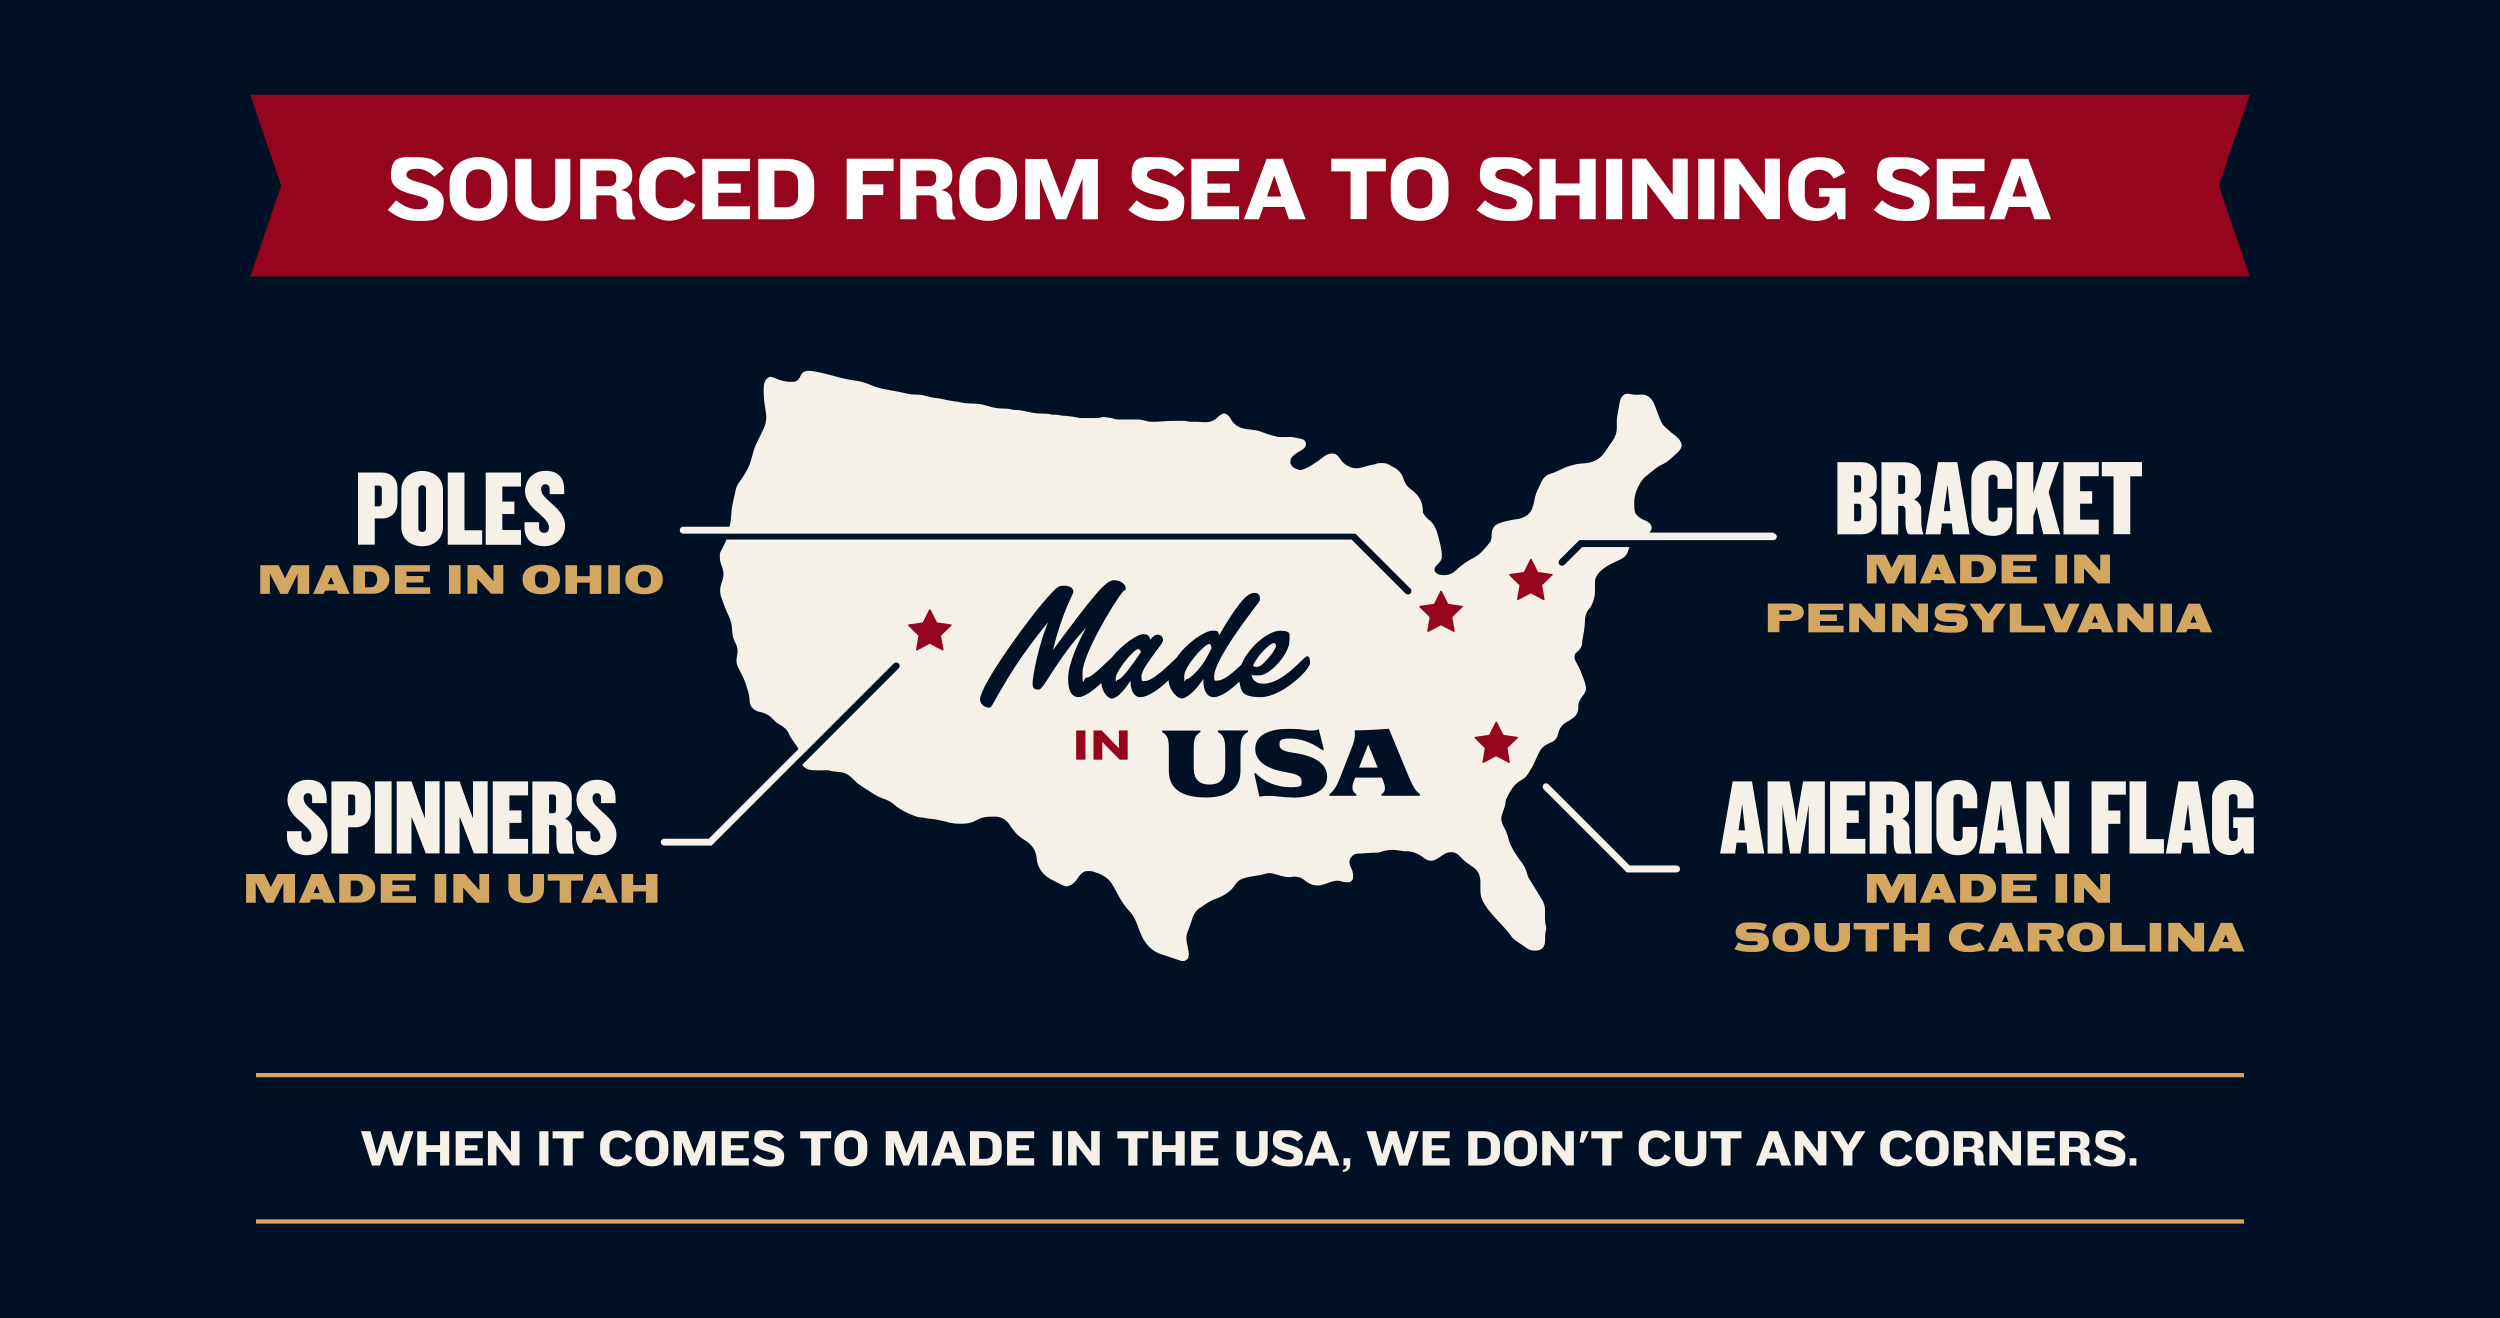 <svg viewBox="0 0 2048 1080" version="1.1" xmlns="http://www.w3.org/2000/svg" data-name="Layer 2" id="Layer_2">
  <defs>
    <style>
      .cls-1 {
        fill: #001025;
      }

      .cls-1, .cls-2, .cls-3, .cls-4, .cls-5 {
        stroke-width: 0px;
      }

      .cls-2 {
        fill: #d3a762;
      }

      .cls-3 {
        fill: #95051e;
      }

      .cls-4 {
        fill: #fff;
      }

      .cls-5 {
        fill: #f5f0e8;
      }
    </style>
  </defs>
  <rect height="1080" width="2048" class="cls-1"></rect>
  <g>
    <polygon points="1843 77.6 1201.2 77.6 846.8 77.6 205 77.6 230.3 152.1 205 226.5 846.8 226.5 1201.2 226.5 1843 226.5 1817.7 152.1 1843 77.6" class="cls-3"></polygon>
    <g>
      <path d="M329.6,954.8h-7l-5.5-17.7-5.7,17.7h-6.7l-9-28.1h7.8l5.2,18.8,5.6-18.8h6.4l5.6,18.9,5.4-18.9h7l-9.1,28.1Z" class="cls-5"></path>
      <path d="M360.5,954.8v-11.1h-11.2v11.1h-7.5v-28.1h7.5v11.4h11.2v-11.4h7.5v28.1h-7.5Z" class="cls-5"></path>
      <path d="M373.3,954.8v-28.1h22.2v5.7h-14.7v5.8h10.4v4.3h-10.4v6.3h14.7v6h-22.2Z" class="cls-5"></path>
      <path d="M419.5,954.8l-10.6-13.9-2.2-2.9v16.7h-7v-28.1h6.5l10.3,14,2.1,2.8v-16.8h7v28.1h-6.2Z" class="cls-5"></path>
      <path d="M441.8,954.8v-28.1h7.5v28.1h-7.5Z" class="cls-5"></path>
      <path d="M469.2,932.6v22.2h-7.5v-22.2h-9v-5.9h25.4v5.9h-9Z" class="cls-5"></path>
      <path d="M512.8,935.9c-1.2-2.2-3.6-4.1-6.9-4.1s-6.6,2.5-6.6,6.1v5.9c0,3.5,2.4,6,6.7,6s5.7-1.9,6.8-4.2l5.1,2.6c-1.6,3.9-6.1,7.4-12.4,7.4s-13.9-5.3-13.9-12v-5.5c0-6.8,5.4-12.1,13.9-12.1s10.9,3.5,12.4,7.4l-5.2,2.6Z" class="cls-5"></path>
      <path d="M534.1,955.5c-8.2,0-13.5-5.1-13.5-12.1v-5.4c0-7,5.2-12.1,13.5-12.1s13.4,5.1,13.4,12.1v5.4c0,7-5.2,12.1-13.4,12.1ZM540,937.4c0-3.4-2.1-5.8-5.8-5.8s-5.8,2.4-5.8,5.8v6.6c0,3.4,2.1,5.8,5.8,5.8s5.8-2.4,5.8-5.8v-6.6Z" class="cls-5"></path>
      <path d="M578.5,954.8v-19.1l-1.5,4.1-6,15h-4.8l-6-15.1-1.5-4.1v19.1h-6.8v-28.1h10.1l5.8,15.2,1.1,3,1.1-3,5.7-15.2h10.1v28.1h-7.3Z" class="cls-5"></path>
      <path d="M591.2,954.8v-28.1h22.2v5.7h-14.7v5.8h10.4v4.3h-10.4v6.3h14.7v6h-22.2Z" class="cls-5"></path>
      <path d="M629.9,955.5c-5.5,0-9.8-2-13.6-5.1l3.9-4.5c3.4,2.8,6.8,4.2,10.3,4.2s4.5-1.4,4.5-3.1c0-4.8-17.2-2.4-17.2-12.3s4.7-8.8,12.2-8.8,9.8,2.2,12.5,5.4l-4.4,3.7c-2.3-2.2-5.2-3.7-8.2-3.7s-4.9,1.1-4.9,2.9c0,4.4,17.4,3,17.4,12.3s-5.2,9.1-12.4,9.1Z" class="cls-5"></path>
      <path d="M672,932.6v22.2h-7.5v-22.2h-9v-5.9h25.4v5.9h-9Z" class="cls-5"></path>
      <path d="M697.1,955.5c-8.2,0-13.5-5.1-13.5-12.1v-5.4c0-7,5.2-12.1,13.5-12.1s13.4,5.1,13.4,12.1v5.4c0,7-5.2,12.1-13.4,12.1ZM702.9,937.4c0-3.4-2.1-5.8-5.8-5.8s-5.8,2.4-5.8,5.8v6.6c0,3.4,2.1,5.8,5.8,5.8s5.8-2.4,5.8-5.8v-6.6Z" class="cls-5"></path>
      <path d="M752.2,954.8v-19.1l-1.5,4.1-6,15h-4.8l-6-15.1-1.5-4.1v19.1h-6.8v-28.1h10.1l5.8,15.2,1.1,3,1.1-3,5.7-15.2h10.1v28.1h-7.3Z" class="cls-5"></path>
      <path d="M783.6,954.8l-2-5.7h-9.9l-2,5.7h-7l10.6-28.1h7.5l10.7,28.1h-7.9ZM776.8,934.4l-3.4,9.8h6.7l-3.3-9.8Z" class="cls-5"></path>
      <path d="M807.5,954.8h-12.9v-28.1h12.9c8.8,0,13.1,4.9,13.1,11.1v6.1c0,6.1-4.3,10.9-13.1,10.9ZM813.1,937.6c0-3.4-2.2-5.4-6-5.4h-5v17.1h5c3.8,0,6-2,6-5.4v-6.3Z" class="cls-5"></path>
      <path d="M825,954.8v-28.1h22.2v5.7h-14.7v5.8h10.4v4.3h-10.4v6.3h14.7v6h-22.2Z" class="cls-5"></path>
      <path d="M862.4,954.8v-28.1h7.5v28.1h-7.5Z" class="cls-5"></path>
      <path d="M894.8,954.8l-10.6-13.9-2.2-2.9v16.7h-7v-28.1h6.5l10.3,14,2.1,2.8v-16.8h7v28.1h-6.2Z" class="cls-5"></path>
      <path d="M931.8,932.6v22.2h-7.5v-22.2h-9v-5.9h25.4v5.9h-9Z" class="cls-5"></path>
      <path d="M963,954.8v-11.1h-11.2v11.1h-7.5v-28.1h7.5v11.4h11.2v-11.4h7.5v28.1h-7.5Z" class="cls-5"></path>
      <path d="M975.8,954.8v-28.1h22.2v5.7h-14.7v5.8h10.4v4.3h-10.4v6.3h14.7v6h-22.2Z" class="cls-5"></path>
      <path d="M1025.8,955.5c-8.5,0-12.9-4.5-12.9-10.5v-18.4h7.5v18.1c0,3.1,1.9,4.9,5.6,4.9s5.5-1.8,5.5-4.9v-18.1h7v18.4c0,5.9-4.2,10.5-12.8,10.5Z" class="cls-5"></path>
      <path d="M1054.8,955.5c-5.5,0-9.8-2-13.6-5.1l3.9-4.5c3.4,2.8,6.8,4.2,10.3,4.2s4.5-1.4,4.5-3.1c0-4.8-17.2-2.4-17.2-12.3s4.7-8.8,12.2-8.8,9.8,2.2,12.5,5.4l-4.4,3.7c-2.3-2.2-5.2-3.7-8.2-3.7s-4.9,1.1-4.9,2.9c0,4.4,17.4,3,17.4,12.3s-5.2,9.1-12.4,9.1Z" class="cls-5"></path>
      <path d="M1089.4,954.8l-2-5.7h-9.9l-2,5.7h-7l10.6-28.1h7.5l10.7,28.1h-7.9ZM1082.6,934.4l-3.4,9.8h6.7l-3.3-9.8Z" class="cls-5"></path>
      <path d="M1100,960v-1.6c1.9,0,3.1-1.4,3.1-3.6h-2.5v-6h5.5v5.4c0,3.2-2.1,5.8-6.2,5.8Z" class="cls-5"></path>
      <path d="M1153.2,954.8h-7l-5.5-17.7-5.7,17.7h-6.7l-9-28.1h7.8l5.2,18.8,5.6-18.8h6.4l5.6,18.9,5.4-18.9h7l-9.1,28.1Z" class="cls-5"></path>
      <path d="M1165.4,954.8v-28.1h22.2v5.7h-14.7v5.8h10.4v4.3h-10.4v6.3h14.7v6h-22.2Z" class="cls-5"></path>
      <path d="M1215.7,954.8h-12.9v-28.1h12.9c8.8,0,13.1,4.9,13.1,11.1v6.1c0,6.1-4.3,10.9-13.1,10.9ZM1221.3,937.6c0-3.4-2.2-5.4-6-5.4h-5v17.1h5c3.8,0,6-2,6-5.4v-6.3Z" class="cls-5"></path>
      <path d="M1245.7,955.5c-8.2,0-13.5-5.1-13.5-12.1v-5.4c0-7,5.2-12.1,13.5-12.1s13.4,5.1,13.4,12.1v5.4c0,7-5.2,12.1-13.4,12.1ZM1251.6,937.4c0-3.4-2.1-5.8-5.8-5.8s-5.8,2.4-5.8,5.8v6.6c0,3.4,2.1,5.8,5.8,5.8s5.8-2.4,5.8-5.8v-6.6Z" class="cls-5"></path>
      <path d="M1283.2,954.8l-10.6-13.9-2.2-2.9v16.7h-7v-28.1h6.5l10.3,14,2.1,2.8v-16.8h7v28.1h-6.2Z" class="cls-5"></path>
      <path d="M1297.2,936h-3.3l1.9-9.4h5.8l-4.4,9.4Z" class="cls-5"></path>
      <path d="M1320.1,932.6v22.2h-7.5v-22.2h-9v-5.9h25.4v5.9h-9Z" class="cls-5"></path>
      <path d="M1363.6,935.9c-1.2-2.2-3.6-4.1-6.9-4.1s-6.6,2.5-6.6,6.1v5.9c0,3.5,2.4,6,6.7,6s5.7-1.9,6.8-4.2l5.1,2.6c-1.6,3.9-6.1,7.4-12.4,7.4s-13.9-5.3-13.9-12v-5.5c0-6.8,5.4-12.1,13.9-12.1s10.9,3.5,12.4,7.4l-5.2,2.6Z" class="cls-5"></path>
      <path d="M1385.1,955.5c-8.5,0-12.9-4.5-12.9-10.5v-18.4h7.5v18.1c0,3.1,1.9,4.9,5.6,4.9s5.5-1.8,5.5-4.9v-18.1h7v18.4c0,5.9-4.2,10.5-12.8,10.5Z" class="cls-5"></path>
      <path d="M1417.7,932.6v22.2h-7.5v-22.2h-9v-5.9h25.4v5.9h-9Z" class="cls-5"></path>
      <path d="M1459.4,954.8l-2-5.7h-9.9l-2,5.7h-7l10.6-28.1h7.5l10.7,28.1h-7.9ZM1452.6,934.4l-3.4,9.8h6.7l-3.3-9.8Z" class="cls-5"></path>
      <path d="M1490.1,954.8l-10.6-13.9-2.2-2.9v16.7h-7v-28.1h6.5l10.3,14,2.1,2.8v-16.8h7v28.1h-6.2Z" class="cls-5"></path>
      <path d="M1517.5,943.5v11.3h-7.5v-11.3l-10.7-16.8h8.2l6.6,11.3,6.3-11.3h7.8l-10.8,16.8Z" class="cls-5"></path>
      <path d="M1561.5,935.9c-1.2-2.2-3.6-4.1-6.9-4.1s-6.6,2.5-6.6,6.1v5.9c0,3.5,2.4,6,6.7,6s5.7-1.9,6.8-4.2l5.1,2.6c-1.6,3.9-6.1,7.4-12.4,7.4s-13.9-5.3-13.9-12v-5.5c0-6.8,5.4-12.1,13.9-12.1s10.9,3.5,12.4,7.4l-5.2,2.6Z" class="cls-5"></path>
      <path d="M1582.9,955.5c-8.2,0-13.5-5.1-13.5-12.1v-5.4c0-7,5.2-12.1,13.5-12.1s13.4,5.1,13.4,12.1v5.4c0,7-5.2,12.1-13.4,12.1ZM1588.7,937.4c0-3.4-2.1-5.8-5.8-5.8s-5.8,2.4-5.8,5.8v6.6c0,3.4,2.1,5.8,5.8,5.8s5.8-2.4,5.8-5.8v-6.6Z" class="cls-5"></path>
      <path d="M1620.5,954.9c-2,0-2.9-1.8-3-4.4v-3.8c0-1.9-.9-3.1-3.7-3.1h-5.7v11.2h-7.5v-28.1h14.5c6.3,0,9.7,3.1,9.7,7.4v1c0,2.9-1.6,5.3-5.3,6.1,3.8.5,5.3,3,5.3,5.7v3.2c0,1.6.4,2.8,1.4,3.8v.9h-5.8ZM1617.4,935.1c0-1.8-1-3-3.8-3h-5.5v7.3h5.5c2.6,0,3.8-1.2,3.8-3.2v-1.2Z" class="cls-5"></path>
      <path d="M1649.5,954.8l-10.6-13.9-2.2-2.9v16.7h-7v-28.1h6.5l10.3,14,2.1,2.8v-16.8h7v28.1h-6.2Z" class="cls-5"></path>
      <path d="M1661,954.8v-28.1h22.2v5.7h-14.7v5.8h10.4v4.3h-10.4v6.3h14.7v6h-22.2Z" class="cls-5"></path>
      <path d="M1707.4,954.9c-2,0-2.9-1.8-3-4.4v-3.8c0-1.9-.9-3.1-3.7-3.1h-5.7v11.2h-7.5v-28.1h14.5c6.3,0,9.7,3.1,9.7,7.4v1c0,2.9-1.6,5.3-5.3,6.1,3.8.5,5.3,3,5.3,5.7v3.2c0,1.6.4,2.8,1.4,3.8v.9h-5.8ZM1704.3,935.1c0-1.8-1-3-3.8-3h-5.5v7.3h5.5c2.6,0,3.8-1.2,3.8-3.2v-1.2Z" class="cls-5"></path>
      <path d="M1728.6,955.5c-5.5,0-9.8-2-13.6-5.1l3.9-4.5c3.4,2.8,6.8,4.2,10.3,4.2s4.5-1.4,4.5-3.1c0-4.8-17.2-2.4-17.2-12.3s4.7-8.8,12.2-8.8,9.8,2.2,12.5,5.4l-4.4,3.7c-2.3-2.2-5.2-3.7-8.2-3.7s-4.9,1.1-4.9,2.9c0,4.4,17.4,3,17.4,12.3s-5.2,9.1-12.4,9.1Z" class="cls-5"></path>
      <path d="M1744.6,954.8v-6h5.5v6h-5.5Z" class="cls-5"></path>
    </g>
    <circle r="30.6" cy="514" cx="761.5" class="cls-3"></circle>
    <circle r="38.1" cy="615.7" cx="897" class="cls-3"></circle>
    <circle r="30.6" cy="608.2" cx="1216.2" class="cls-3"></circle>
    <circle r="30.6" cy="506.5" cx="1181.3" class="cls-3"></circle>
    <circle r="30.6" cy="483.9" cx="1247.2" class="cls-3"></circle>
    <g>
      <path d="M1569.5,716v23.5h-9.5v-16.4l-8.1,16.4h-6l-8.6-16.6v16.6h-7.9v-23.5h15l5.3,10.7,5.4-10.7h14.4Z" class="cls-2"></path>
      <path d="M1572.6,739.5l10.4-23.5h9.5l10,23.5h-9.4l-1.1-2.7h-9.6l-1.2,2.7h-8.6ZM1584.6,731.6h5.2l-2.5-6h-.1l-2.6,6Z" class="cls-2"></path>
      <path d="M1605.7,739.5v-23.5h16.5c7.1,0,13,4.8,13,11.7s-6,11.7-13.1,11.7h-16.4ZM1615.1,721.4v12.8h5c2.9,0,5-2.7,5-6.4s-2.1-6.4-5.2-6.4h-4.8Z" class="cls-2"></path>
      <path d="M1668.5,739.5h-28.8v-23.5h28.6v5.3h-19.1v3.6h13.9v5.3h-13.9v3.9h19.4v5.3Z" class="cls-2"></path>
      <path d="M1693.4,716v23.5h-9.5v-23.5h9.5Z" class="cls-2"></path>
      <path d="M1707.2,727.2v12.3h-8v-23.5h9.5l11.8,13.2v-13.2h8v23.5h-10l-11.3-12.3Z" class="cls-2"></path>
      <path d="M1431.9,755.7h5.2c4,0,8.3.8,10.4,1.9l-2.6,5.1c-2.5-1.1-5.4-1.6-8.7-1.6h-3.2c-1.7,0-2.5.5-2.5,1.5s.8,1.4,2.3,1.4h7.2c6,0,9.1,3.2,9.1,7.7s-3.4,8.1-10.7,8.1h-5.5c-4,0-8.2-.7-12.1-2.2l3.3-5.7c2.4,1.5,5.4,2.4,9.6,2.4h3.4c2.2,0,3-.6,3-1.7s-.7-1.6-2.5-1.6h-3.9c-7.9,0-11.9-2.6-11.9-7.5s3.9-7.9,10.2-7.9Z" class="cls-2"></path>
      <path d="M1482.6,767.8c0,8.8-6.9,12.1-15.1,12.1s-15.5-3.3-15.5-12.1,7.3-12.1,15.5-12.1,15.1,3.3,15.1,12.1ZM1472.9,768.9v-2.1c0-3.7-1.8-5.7-5.4-5.7s-5.3,1.9-5.3,5.7v2.1c0,3.8,1.8,5.7,5.3,5.7s5.4-1.9,5.4-5.7Z" class="cls-2"></path>
      <path d="M1486.3,756.1h9.5v12.8c0,3.8,1.8,5.7,5.3,5.7s5.3-1.9,5.3-5.7v-12.8h9.1v11.7c0,9.2-6.6,12.1-14.4,12.1s-14.8-2.9-14.8-12.1v-11.7Z" class="cls-2"></path>
      <path d="M1537.8,779.5h-9.5v-18.1h-9.8v-5.3h29v5.3h-9.8v18.1Z" class="cls-2"></path>
      <path d="M1560.8,756.1v9h10.4v-9h9.5v23.5h-9.5v-9.2h-10.4v9.2h-9.5v-23.5h9.5Z" class="cls-2"></path>
      <path d="M1613,774.6c3.6,0,6.9-1.2,8.9-2.7l4.2,5.7c-2.9,1.6-8.5,2.4-14.1,2.4-9,0-15.5-4.5-15.5-12.1s6.6-12.1,15.8-12.1,10.5.8,13.3,2.4l-4.2,5.7c-1.9-1.5-4.8-2.7-8.4-2.7s-6.5,2.2-6.5,6.8,2.3,6.8,6.4,6.8Z" class="cls-2"></path>
      <path d="M1628.2,779.5l10.4-23.5h9.5l10,23.5h-9.4l-1.1-2.7h-9.6l-1.2,2.7h-8.6ZM1640.2,771.7h5.2l-2.5-6h-.1l-2.6,6Z" class="cls-2"></path>
      <path d="M1676.2,770.3h-5.5v9.2h-9.5v-23.5h19.2c5.3,0,10.3,1.5,10.3,7.1s-2.3,5.6-5.4,6.5l5.4,9.9h-9.5l-5.1-9.2ZM1670.7,761.4v3.6h7.6c1.7,0,2.4-.8,2.4-1.8s-.7-1.8-2.6-1.8h-7.4Z" class="cls-2"></path>
      <path d="M1724,767.8c0,8.8-6.9,12.1-15.1,12.1s-15.5-3.3-15.5-12.1,7.3-12.1,15.5-12.1,15.1,3.3,15.1,12.1ZM1714.3,768.9v-2.1c0-3.7-1.8-5.7-5.4-5.7s-5.3,1.9-5.3,5.7v2.1c0,3.8,1.8,5.7,5.3,5.7s5.4-1.9,5.4-5.7Z" class="cls-2"></path>
      <path d="M1757.4,779.5h-28.8v-23.5h9.5v18.1h19.4v5.3Z" class="cls-2"></path>
      <path d="M1770.5,756.1v23.5h-9.5v-23.5h9.5Z" class="cls-2"></path>
      <path d="M1784.3,767.2v12.3h-8v-23.5h9.5l11.8,13.2v-13.2h8v23.5h-10l-11.3-12.3Z" class="cls-2"></path>
      <path d="M1808.8,779.5l10.4-23.5h9.5l10,23.5h-9.4l-1.1-2.7h-9.6l-1.2,2.7h-8.6ZM1820.7,771.7h5.2l-2.5-6h-.1l-2.6,6Z" class="cls-2"></path>
    </g>
    <g>
      <path d="M241.7,716v23.5h-9.5v-16.4l-8.1,16.4h-6l-8.6-16.6v16.6h-7.9v-23.5h15l5.3,10.7,5.4-10.7h14.4Z" class="cls-2"></path>
      <path d="M244.8,739.5l10.4-23.5h9.5l10,23.5h-9.4l-1.1-2.7h-9.6l-1.2,2.7h-8.6ZM256.8,731.6h5.2l-2.5-6h-.1l-2.6,6Z" class="cls-2"></path>
      <path d="M277.9,739.5v-23.5h16.5c7.1,0,13,4.8,13,11.7s-6,11.7-13.1,11.7h-16.4ZM287.3,721.4v12.8h5c2.9,0,5-2.7,5-6.4s-2.1-6.4-5.2-6.4h-4.8Z" class="cls-2"></path>
      <path d="M340.7,739.5h-28.8v-23.5h28.6v5.3h-19.1v3.6h13.9v5.3h-13.9v3.9h19.4v5.3Z" class="cls-2"></path>
      <path d="M365.6,716v23.5h-9.5v-23.5h9.5Z" class="cls-2"></path>
      <path d="M379.4,727.2v12.3h-8v-23.5h9.5l11.8,13.2v-13.2h8v23.5h-10l-11.3-12.3Z" class="cls-2"></path>
      <path d="M416.5,716h9.5v12.8c0,3.8,1.8,5.7,5.3,5.7s5.3-1.9,5.3-5.7v-12.8h9.1v11.7c0,9.2-6.6,12.1-14.4,12.1s-14.8-2.9-14.8-12.1v-11.7Z" class="cls-2"></path>
      <path d="M468,739.5h-9.5v-18.1h-9.8v-5.3h29v5.3h-9.8v18.1Z" class="cls-2"></path>
      <path d="M476.2,739.5l10.4-23.5h9.5l10,23.5h-9.4l-1.1-2.7h-9.6l-1.2,2.7h-8.6ZM488.2,731.6h5.2l-2.5-6h-.1l-2.6,6Z" class="cls-2"></path>
      <path d="M518.7,716v9h10.4v-9h9.5v23.5h-9.5v-9.2h-10.4v9.2h-9.5v-23.5h9.5Z" class="cls-2"></path>
    </g>
    <g>
      <path d="M251.8,700.6c-10.4,0-16.7-5.7-16.7-15.4v-4.3h11.9v4.3c0,2.6,1.5,4.4,4.2,4.4s3.9-1.6,3.9-4.4c0-4.2-3.6-7.3-8-11.4-5.3-4.4-11.6-10.3-11.6-18.4s5.6-16.6,16.8-16.6,15.3,6.6,15.3,15.3v3.8h-11.9v-4.3c0-2.4-1.4-3.8-3.4-3.8s-3.6,1.3-3.6,3.9c0,4.7,3.6,7.1,8.1,11.4,5.5,4.9,11.5,10.5,11.5,18.8s-6.3,16.6-16.4,16.6Z" class="cls-5"></path>
      <path d="M290.9,677.7h-5.7v21.5h-13.7v-59.1h19.4c7.1,0,12.9,4.4,12.9,13v11.6c0,8.5-5.8,13.1-12.9,13.1ZM291,653.7c0-2-.9-2.8-2.4-2.8h-3.4v17h3.4c1.5,0,2.4-.9,2.4-2.8v-11.4Z" class="cls-5"></path>
      <path d="M307.1,699.2v-59.1h13.7v59.1h-13.7Z" class="cls-5"></path>
      <path d="M348.8,699.2l-8.3-21.8-3.4-8.3v30.1h-12.1v-59.1h12.1l7.8,22,3.2,8.4v-30.5h12v59.1h-11.3Z" class="cls-5"></path>
      <path d="M388.2,699.2l-8.3-21.8-3.4-8.3v30.1h-12.1v-59.1h12.1l7.8,22,3.2,8.4v-30.5h12v59.1h-11.3Z" class="cls-5"></path>
      <path d="M403.7,699.2v-59.1h28.9v11.5h-15.3v12.3h9.9v10.2h-9.9v13.1h15.3v12.1h-28.9Z" class="cls-5"></path>
      <path d="M459,699.2c-2.1,0-3.2-5.1-3.2-9.1v-10.8c0-1.5-1-3.4-2.9-3.4h-3.1v23.4h-13.7v-59.1h19.2c6.7,0,13.1,4.4,13.1,12.4v10.3c0,2.9-2,6.1-5.5,7.8,3.6,1.7,5.8,4.8,5.8,7.9v10.8c0,3.7.8,6.7,1.7,9.6v.3h-11.4ZM455.5,653.7c0-2-.8-2.8-2.3-2.8h-3.4v15.3h3.4c1.5,0,2.3-.8,2.3-2.8v-9.6Z" class="cls-5"></path>
      <path d="M488.5,700.6c-10.4,0-16.7-5.7-16.7-15.4v-4.3h11.9v4.3c0,2.6,1.5,4.4,4.2,4.4s3.9-1.6,3.9-4.4c0-4.2-3.6-7.3-8-11.4-5.3-4.4-11.6-10.3-11.6-18.4s5.6-16.6,16.8-16.6,15.3,6.6,15.3,15.3v3.8h-11.9v-4.3c0-2.4-1.4-3.8-3.4-3.8s-3.6,1.3-3.6,3.9c0,4.7,3.6,7.1,8.1,11.4,5.5,4.9,11.5,10.5,11.5,18.8s-6.3,16.6-16.4,16.6Z" class="cls-5"></path>
    </g>
    <g>
      <path d="M1431.6,699.2l-.9-8.9h-8.1l-1.2,8.9h-12.3l10.3-59.1h15.8l10.1,59.1h-13.7ZM1427.2,658.7l-3,21.5h5.3l-2.3-21.5Z" class="cls-5"></path>
      <path d="M1481.7,699.2v-39.8l-2.4,14.6-4.4,25.2h-8.5l-4.1-25.2-2.1-14.6v39.8h-12.2v-59.1h17.9l4.3,23.2,1.4,10.4,1.4-10.4,4.1-23.2h17.8v59.1h-13.1Z" class="cls-5"></path>
      <path d="M1499.2,699.2v-59.1h28.9v11.5h-15.3v12.3h9.9v10.2h-9.9v13.1h15.3v12.1h-28.9Z" class="cls-5"></path>
      <path d="M1554.5,699.2c-2.1,0-3.2-5.1-3.2-9.1v-10.8c0-1.5-1-3.4-2.9-3.4h-3.1v23.4h-13.7v-59.1h19.2c6.7,0,13.1,4.4,13.1,12.4v10.3c0,2.9-2,6.1-5.5,7.8,3.6,1.7,5.8,4.8,5.8,7.9v10.8c0,3.7.8,6.7,1.7,9.6v.3h-11.4ZM1550.9,653.7c0-2-.8-2.8-2.3-2.8h-3.4v15.3h3.4c1.5,0,2.3-.8,2.3-2.8v-9.6Z" class="cls-5"></path>
      <path d="M1568.8,699.2v-59.1h13.7v59.1h-13.7Z" class="cls-5"></path>
      <path d="M1604,700.6c-10.1,0-17.7-6.5-17.7-16.2v-29.3c0-9.7,7.5-16.2,17.7-16.2s15.8,6.3,15.8,15.4v7.8h-12v-8c0-2-1.3-3.6-3.8-3.6s-3.7,1.5-3.7,3.6v31.3c0,2,1.2,3.6,3.7,3.6s3.8-1.5,3.8-3.6v-8h12v7.8c0,9.2-6,15.4-15.8,15.4Z" class="cls-5"></path>
      <path d="M1643.6,699.2l-.9-8.9h-8.1l-1.2,8.9h-12.3l10.3-59.1h15.8l10.1,59.1h-13.7ZM1639.2,658.7l-3,21.5h5.3l-2.3-21.5Z" class="cls-5"></path>
      <path d="M1683.8,699.2l-8.3-21.8-3.4-8.3v30.1h-12.1v-59.1h12.1l7.8,22,3.2,8.4v-30.5h12v59.1h-11.3Z" class="cls-5"></path>
      <path d="M1727.1,651v13h9.9v10.9h-9.9v24.3h-13.7v-59.1h28.1v10.9h-14.4Z" class="cls-5"></path>
      <path d="M1744.5,699.2v-59.1h13.7v47.3h14.5v11.8h-28.1Z" class="cls-5"></path>
      <path d="M1796.8,699.2l-.9-8.9h-8.1l-1.2,8.9h-12.3l10.3-59.1h15.8l10.1,59.1h-13.7ZM1792.4,658.7l-3,21.5h5.3l-2.3-21.5Z" class="cls-5"></path>
      <path d="M1838.8,699.2l-1.5-4.9c-2,4-5.9,6.2-10.1,6.2-9.3,0-15.1-6.7-15.1-14.8v-32.1c0-7.5,7-14.7,17.2-14.7s16.8,7.3,16.8,14.7v8.6h-13.1v-8.6c0-1.8-1.2-3.1-3.5-3.1s-3.6,1.3-3.6,3.1v32.2c0,1.8,1.4,3.2,3.6,3.2s3.6-1.4,3.6-3.2v-7.5h-3.7v-8.8h16.9v29.7h-7.6Z" class="cls-5"></path>
    </g>
    <g>
      <path d="M253.3,463v23.5h-9.5v-16.4l-8.1,16.4h-6l-8.6-16.6v16.6h-7.9v-23.5h15l5.3,10.7,5.4-10.7h14.4Z" class="cls-2"></path>
      <path d="M256.5,486.5l10.4-23.5h9.5l10,23.5h-9.4l-1.1-2.7h-9.6l-1.2,2.7h-8.6ZM268.5,478.6h5.2l-2.5-6h-.1l-2.6,6Z" class="cls-2"></path>
      <path d="M289.5,486.5v-23.5h16.5c7.1,0,13,4.8,13,11.7s-6,11.7-13.1,11.7h-16.4ZM299,468.3v12.8h5c2.9,0,5-2.7,5-6.4s-2.1-6.4-5.2-6.4h-4.8Z" class="cls-2"></path>
      <path d="M352.3,486.5h-28.8v-23.5h28.6v5.3h-19.1v3.6h13.9v5.3h-13.9v3.9h19.4v5.3Z" class="cls-2"></path>
      <path d="M377.3,463v23.5h-9.5v-23.5h9.5Z" class="cls-2"></path>
      <path d="M391,474.1v12.3h-8v-23.5h9.5l11.8,13.2v-13.2h8v23.5h-10l-11.3-12.3Z" class="cls-2"></path>
      <path d="M458.7,474.7c0,8.8-6.9,12.1-15.1,12.1s-15.5-3.3-15.5-12.1,7.3-12.1,15.5-12.1,15.1,3.3,15.1,12.1ZM449,475.8v-2.1c0-3.7-1.8-5.7-5.4-5.7s-5.3,1.9-5.3,5.7v2.1c0,3.8,1.8,5.7,5.3,5.7s5.4-1.9,5.4-5.7Z" class="cls-2"></path>
      <path d="M472.7,463v9h10.4v-9h9.5v23.5h-9.5v-9.2h-10.4v9.2h-9.5v-23.5h9.5Z" class="cls-2"></path>
      <path d="M507.8,463v23.5h-9.5v-23.5h9.5Z" class="cls-2"></path>
      <path d="M542.9,474.7c0,8.8-6.9,12.1-15.1,12.1s-15.5-3.3-15.5-12.1,7.3-12.1,15.5-12.1,15.1,3.3,15.1,12.1ZM533.2,475.8v-2.1c0-3.7-1.8-5.7-5.4-5.7s-5.3,1.9-5.3,5.7v2.1c0,3.8,1.8,5.7,5.3,5.7s5.4-1.9,5.4-5.7Z" class="cls-2"></path>
    </g>
    <g>
      <path d="M312.7,424.7h-5.7v21.5h-13.7v-59.1h19.4c7.1,0,12.9,4.4,12.9,13v11.6c0,8.5-5.8,13.1-12.9,13.1ZM312.8,400.6c0-2-.9-2.8-2.4-2.8h-3.4v17h3.4c1.5,0,2.4-.9,2.4-2.8v-11.4Z" class="cls-5"></path>
      <path d="M345.9,447.5c-9.7,0-17.1-6.2-17.1-15.4v-30.9c0-9.1,7.5-15.4,17.1-15.4s17,6.2,17,15.4v30.9c0,9.2-7.5,15.4-17,15.4ZM349,400.4c0-1.9-1.4-2.9-3.1-2.9s-3.2,1.1-3.2,2.9v32.5c0,1.9,1.5,2.9,3.2,2.9s3.1-1.1,3.1-2.9v-32.5Z" class="cls-5"></path>
      <path d="M366.8,446.2v-59.1h13.7v47.3h14.5v11.8h-28.1Z" class="cls-5"></path>
      <path d="M397.9,446.2v-59.1h28.9v11.5h-15.3v12.3h9.9v10.2h-9.9v13.1h15.3v12.1h-28.9Z" class="cls-5"></path>
      <path d="M446.4,447.5c-10.4,0-16.7-5.7-16.7-15.4v-4.3h11.9v4.3c0,2.6,1.5,4.4,4.2,4.4s3.9-1.6,3.9-4.4c0-4.2-3.6-7.3-8-11.4-5.3-4.4-11.6-10.3-11.6-18.4s5.6-16.6,16.8-16.6,15.3,6.6,15.3,15.3v3.8h-11.9v-4.3c0-2.4-1.4-3.8-3.4-3.8s-3.6,1.3-3.6,3.9c0,4.7,3.6,7.1,8.1,11.4,5.5,4.9,11.5,10.5,11.5,18.8s-6.3,16.6-16.4,16.6Z" class="cls-5"></path>
    </g>
    <g>
      <path d="M1569.5,454.5v23.5h-9.5v-16.4l-8.1,16.4h-6l-8.6-16.6v16.6h-7.9v-23.5h15l5.3,10.7,5.4-10.7h14.4Z" class="cls-2"></path>
      <path d="M1572.6,477.9l10.4-23.5h9.5l10,23.5h-9.4l-1.1-2.7h-9.6l-1.2,2.7h-8.6ZM1584.6,470.1h5.2l-2.5-6h-.1l-2.6,6Z" class="cls-2"></path>
      <path d="M1605.7,477.9v-23.5h16.5c7.1,0,13,4.8,13,11.7s-6,11.7-13.1,11.7h-16.4ZM1615.1,459.8v12.8h5c2.9,0,5-2.7,5-6.4s-2.1-6.4-5.2-6.4h-4.8Z" class="cls-2"></path>
      <path d="M1668.5,477.9h-28.8v-23.5h28.6v5.3h-19.1v3.6h13.9v5.3h-13.9v3.9h19.4v5.3Z" class="cls-2"></path>
      <path d="M1693.4,454.5v23.5h-9.5v-23.5h9.5Z" class="cls-2"></path>
      <path d="M1707.2,465.6v12.3h-8v-23.5h9.5l11.8,13.2v-13.2h8v23.5h-10l-11.3-12.3Z" class="cls-2"></path>
      <path d="M1467.5,508.7h-9.8v9.2h-9.5v-23.5h19.2c5.3,0,10.3,2,10.3,7.1s-4.6,7.1-10.3,7.1ZM1465.1,499.9h-7.4v3.6h7.6c1.7,0,2.4-.8,2.4-1.8s-.7-1.8-2.6-1.8Z" class="cls-2"></path>
      <path d="M1510.2,518h-28.8v-23.5h28.6v5.3h-19.1v3.6h13.9v5.3h-13.9v3.9h19.4v5.3Z" class="cls-2"></path>
      <path d="M1522.9,505.6v12.3h-8v-23.5h9.5l11.8,13.2v-13.2h8v23.5h-10l-11.3-12.3Z" class="cls-2"></path>
      <path d="M1558.1,505.6v12.3h-8v-23.5h9.5l11.8,13.2v-13.2h8v23.5h-10l-11.3-12.3Z" class="cls-2"></path>
      <path d="M1594.9,494.2h5.2c4,0,8.3.8,10.4,1.9l-2.6,5.1c-2.5-1.1-5.4-1.6-8.7-1.6h-3.2c-1.7,0-2.5.5-2.5,1.5s.8,1.4,2.3,1.4h7.2c6,0,9.1,3.2,9.1,7.7s-3.4,8.1-10.7,8.1h-5.5c-4,0-8.2-.7-12.1-2.2l3.3-5.7c2.4,1.5,5.4,2.4,9.6,2.4h3.4c2.2,0,3-.6,3-1.7s-.7-1.6-2.5-1.6h-3.9c-7.9,0-11.9-2.6-11.9-7.5s3.9-7.9,10.2-7.9Z" class="cls-2"></path>
      <path d="M1643.3,494.5l-10.2,14.3v9.2h-9.5v-9.2l-10.2-14.3h9.4l6.1,8.3,5.8-8.3h8.6Z" class="cls-2"></path>
      <path d="M1675.2,518h-28.8v-23.5h9.5v18.1h19.4v5.3Z" class="cls-2"></path>
      <path d="M1703.6,494.5l-10.4,23.5h-9.5l-10-23.5h9.4l5.9,13.7,6-13.7h8.6Z" class="cls-2"></path>
      <path d="M1701.6,518l10.4-23.5h9.5l10,23.5h-9.4l-1.1-2.7h-9.6l-1.2,2.7h-8.6ZM1713.6,510.1h5.2l-2.5-6h-.1l-2.6,6Z" class="cls-2"></path>
      <path d="M1742.7,505.6v12.3h-8v-23.5h9.5l11.8,13.2v-13.2h8v23.5h-10l-11.3-12.3Z" class="cls-2"></path>
      <path d="M1779.3,494.5v23.5h-9.5v-23.5h9.5Z" class="cls-2"></path>
      <path d="M1782.3,518l10.4-23.5h9.5l10,23.5h-9.4l-1.1-2.7h-9.6l-1.2,2.7h-8.6ZM1794.3,510.1h5.2l-2.5-6h-.1l-2.6,6Z" class="cls-2"></path>
    </g>
    <g>
      <path d="M1525,437.7h-19.8v-59.1h19.8c6.6,0,12.4,3.8,12.4,11.9v7.9c0,3.9-1.4,8.1-6.6,9.2,5,1.5,6.6,5,6.6,9.2v9c0,8.1-5.9,11.9-12.4,11.9ZM1524.7,392.1c0-2-.9-2.8-2.4-2.8h-3.4v14.1h3.4c1.5,0,2.4-.9,2.4-2.8v-8.4ZM1524.7,415.5c0-2-.9-2.8-2.4-2.8h-3.4v14.3h3.4c1.5,0,2.4-.8,2.4-2.8v-8.6Z" class="cls-5"></path>
      <path d="M1564.2,437.7c-2.1,0-3.2-5.1-3.2-9.1v-10.8c0-1.5-1-3.4-2.9-3.4h-3.1v23.4h-13.7v-59.1h19.2c6.7,0,13.1,4.4,13.1,12.4v10.3c0,2.9-2,6.1-5.5,7.8,3.6,1.7,5.8,4.8,5.8,7.9v10.8c0,3.7.8,6.7,1.7,9.6v.3h-11.4ZM1560.7,392.1c0-2-.8-2.8-2.3-2.8h-3.4v15.3h3.4c1.5,0,2.3-.8,2.3-2.8v-9.6Z" class="cls-5"></path>
      <path d="M1599.8,437.7l-.9-8.9h-8.1l-1.2,8.9h-12.3l10.3-59.1h15.8l10.1,59.1h-13.7ZM1595.4,397.2l-3,21.5h5.3l-2.3-21.5Z" class="cls-5"></path>
      <path d="M1632.6,439c-10.1,0-17.7-6.5-17.7-16.2v-29.3c0-9.7,7.5-16.2,17.7-16.2s15.8,6.3,15.8,15.4v7.8h-12v-8c0-2-1.3-3.6-3.8-3.6s-3.7,1.5-3.7,3.6v31.3c0,2,1.2,3.6,3.7,3.6s3.8-1.5,3.8-3.6v-8h12v7.8c0,9.2-6,15.4-15.8,15.4Z" class="cls-5"></path>
      <path d="M1673.8,437.7l-5.3-22.5-2.8,7.6v14.8h-13.7v-59.1h13.7v25.6l7.8-25.6h13.2l-8.5,24.6,9.5,34.5h-13.9Z" class="cls-5"></path>
      <path d="M1690.4,437.7v-59.1h28.9v11.5h-15.3v12.3h9.9v10.2h-9.9v13.1h15.3v12.1h-28.9Z" class="cls-5"></path>
      <path d="M1745.1,390.2v47.4h-13.7v-47.4h-9.6v-11.7h32.9v11.7h-9.7Z" class="cls-5"></path>
    </g>
    <g>
      <polygon points="1113.3 628.8 1128.6 628.8 1120.9 609.8 1113.3 628.8" class="cls-5"></polygon>
      <path d="M932.6,531.7c-4.1,0-18.6,18.3-18.6,23.8s.6,1.5,1.3,1.5c3.9,0,14.1-15.2,17-19.4.9-1.3,1.6-2.5,2.4-3.5-.4-1.6-1.4-2.3-2.1-2.3Z" class="cls-5"></path>
      <path d="M971.9,556.4c3.1,0,12.3-9.6,16.6-17.7l3.9-7.4c-.1-2.8-.7-3.8-1.9-3.8-3.6,0-20.4,18.4-20.4,26.4s.7,2.5,1.9,2.5Z" class="cls-5"></path>
      <path d="M1040,538c3.1-3.8,5.3-7.5,5.3-9s-.9-2.2-1.9-2.2c-2.6,0-13,9.3-17,18.7.9.6,2,.9,3.1.9,3.3,0,7-4.4,10.4-8.4Z" class="cls-5"></path>
      <path d="M1373.4,709h-38.4l-66.5-66.5c-1.1-1.1-2.9-1.1-4,0-1.1,1.1-1.1,2.9,0,4l68.2,68.2h40.8c1.6,0,2.8-1.3,2.8-2.8s-1.3-2.8-2.8-2.8Z" class="cls-5"></path>
      <path d="M1453,436.3h-101.8c.9-1.1,1.6-2.4,1.9-3.9-.2-3-2.2-4.4-4.5-5.6-1.4-.7-2.9-1.2-4.2-2-2.7-1.6-5.1-3.8-5.4-7-.5-5.5-.5-11,1.8-16.3,2-4.4,4-8.8,8.1-11.8,1-.8,2-1.6,3-2.4,3.2-2.6,6.3-5.3,10.2-7,2.3-1,4.4-2.6,6.3-4.3,1.9-1.7,3.8-3.4,5.7-5.1,1.2-1.1,2.1-2.3,2.9-3.7.7-1.3.7-2.6.3-4-.8-2.4-2.3-4.3-4.3-5.8-3-2.2-5.9-4.7-8.6-7.2-1.5-1.4-2.9-3-3.7-4.9-1.2-2.6-2.2-5.4-3.2-8.1-.9-2.6-1.8-5.2-3-7.6-2.4-4.7-6.4-6.9-11.6-6.3-2.7.3-5.3,0-7.9-.6-2.8-.6-5,.3-6.6,2.7-1,1.5-1.4,3.2-1.7,5-.7,3.7-1.2,7.4-1.9,11-.2,1-.3,1.9-.3,2.9,0,2.1,0,4.2,0,6.2,0,4-1.3,7.7-3.7,11-1.9,2.6-3.8,5.3-5.5,8-3.6,5.8-9,9-15.7,9.9-3.1.4-6.2.2-9.3,1.1-2.9.9-5.9,1.4-8.6,2.7-3.8,1.8-7.6,3.7-11.6,4.9-3.7,1-5.8,3.5-7.4,6.7-.7,1.4-1.3,2.8-2,4.2-1.8,3.5-3.2,7.3-3.8,11.1-.4,2.5-1.1,4.7-2,7-1.5,3.7-4.4,5.9-8.1,7.2-2.9,1-6,1.2-8.9,1.7-3,.6-5.9,1.4-8.8,2.3-3.8,1.2-6.5,3.6-7,7.9-.1,1.1-.3,2.2-.2,3.2,0,1.9-.4,3.6-1.5,5-3.8,4.9-7.7,9.7-13.4,12.7-5.1,2.6-9.8,5.7-13.9,9.8-3.9,3.9-8.7,5.1-14.1,3.8-3.5-.9-5.4-4.2-2.4-7.3,1.1-1.1,2.3-2.2,3.2-3.5.7-1,1.2-2,1.3-3.2.3-3.6-.4-7.1-1.2-10.5-.5-2.4-1.2-4.7-1.8-7.1-1.3-5.2-3.2-10.1-7.8-13.5-2.1-1.6-3.6-3.6-4.7-6,0-.3,0-.6,0-.9,0-7.6-3.4-13.4-9.6-17.7-3-2.1-4.9-4.7-6-8.1-1.3-4.2-3.6-7.6-7.6-9.7-1.1-.6-2.3-1.2-3.3-1.9-3-2-6.2-2.2-9.6-1.9-1.2,0-2.2.8-3.4,1-3.8.6-7.4,1.7-11.1,2.7-2.5.7-5.3.7-7.9-.1-4-1.3-7.1-3.8-9.4-7.3-1.2-1.8-2.6-3.2-4.2-3.9-4.3-1-7.5.9-10.3,3.2-3.2,2.6-6.7,4.9-10.2,7-2.6,1.5-5.2,2.7-8.2,3.1-5-1.6-5.5-1.9-7.7-5.3-.2-3.2.5-5.1,2.9-7,1.4-1.2,3-2.2,4.6-3.1,2.5-1.4,5.1-2.8,5.3-6.1-.3-3-2.6-3.9-4.8-4.3-3.4-.7-6.9-1.6-10.5-1.3-2.1.2-4.2,0-6.2,0-.7,0-1.4,0-2.1-.2-3.6-1.1-7.4-1.8-10.9-3.3-1.2-.5-2.4-.9-3.6-1.3-3.7-1.1-7.6-1.2-11.3-1.8-5.4-.9-9.6-3.2-12.2-8.2-.7-1.2-1.6-2.3-2.6-3.2-1.9-1.5-3.4-1.7-5.4-.4-.9.6-1.9,1.2-2.6,2-3.3,3.6-7.5,4.6-12.1,4.2-3.4-.3-6.7-.3-10.1-.3-2.2,0-4.2-.9-6.4-.8-3.1,0-6.1,0-9.2.1-5.5,0-11,.9-16.6.7-1.4,0-2.7-.2-4.1-.6-2.6-.7-5.3-1.4-8.1-1.3-5,.1-10.1,0-15.1,0-1,0-2,0-2.9-.4-2.3-1-4.8-.9-7.2-1.4-1.3-.3-2.8-.3-4.1.2-1.2.4-2.3.5-3.5.5-4.1,0-8.1,0-12.2,0-1.1,0-2.1-.2-3.2-.4-3-.6-6-1.1-9-1.4-2-.2-3.9,0-5.9-.6-2.3-.7-4.8,0-7.1-.6-2.6-.7-5.3-.7-7.9-.7-3.7,0-7.3-.6-10.8-1.4-3.6-.7-7.1-1.7-10.7-1.6-.9,0-1.8,0-2.6-.3-2.3-.7-4.7-.8-7-.8-4.4,0-8.7-.8-12.8-2.1-3.9-1.3-7.8-2-11.9-2-4.3,0-8.4-.4-12.6-1.5-.6-.2-1.2-.1-1.8-.2-2.5-.4-5.1-.7-7.5-1.2-3.1-.7-6.1-1.5-9.2-1.7-2.2-.2-4.2-.8-6.3-1.3-2.6-.7-5.1-1.4-7.8-1.4-3.1,0-6.3-.2-9.4-.9-1.7-.4-3.4-.9-5.1-1.2-5-.9-10-1.7-15-2.8-3-.7-5.9-1.6-8.7-2.8-4.4-1.9-9-3.4-13.8-3.9-3.4-.4-6.7-1.3-10.1-1.9-2.8-.6-5.5-1.5-8.2-2.2-3.8-1-7.6-2-11.4-2.7-2.8-.5-5.6-1.3-8.5-1.1-2.7.2-4.9,1.4-6,4.1-.2.5-.5,1.1-.8,1.6-1.2,2-2.8,3.3-5.3,3.3-.8,0-1.6,0-2.4,0-4.7,0-9.1-1.5-13.3-3.4-2.8-1.2-4.3-.8-6.3,1.4-1.4,1.7-1.9,3.8-2,5.8-.3,5,0,10,.7,15,.3,2.3.7,4.6,1.1,7,.6,3.8.1,7.7-1.4,11.3-1.4,3.4-3.1,6.8-4.8,10.1-1.8,3.5-3.4,7.1-4.4,10.9-.8,3-1.6,6.1-2.6,9-2.1,5.6-5.3,10.5-8.8,15.3-1.6,2.1-2.5,4.5-3,7-.5,2.7-1.3,5.3-1.8,8-.6,3-1.3,5.9-1.5,9-.3,3.8-.3,7.6-1.4,11.4,0,.3-.2.6-.3.9h-37.8c-1.6,0-2.8,1.3-2.8,2.8s.3,1.5.8,2c.5.5,1.2.9,2,.9h550.7l45,45c1.1,1.1,1.1,2.9,0,4-.6.6-1.3.8-2,.8s-1.5-.3-2-.8l-44.2-44.2h-512.1c-.4,1.2-.9,2.4-1.5,3.5-1,2.1-2.1,4.2-3.2,6.3-.4.7-.6,1.4-.7,2.2-.1,3,0,5.9,1.2,8.7,1.2,2.8,2,5.7,1.7,8.9-.2,2.3-1,4.4-1.7,6.5-1.2,3.7-1.4,7.3-.1,11,1.9,5.4,3.9,10.9,6.4,16.1,1.6,3.4,2.4,6.8,2.5,10.5.1,4.1,1,8,3,11.6,1.8,3.3,1.8,6.9,1,10.4-.7,3.1-.5,6.1.9,8.9,2.5,5.1,5.4,10,6.9,15.5,1,3.7,2.5,7.2,2.5,11.1,0,3,1,6,3.7,8,1.6,1.1,3.4,1.8,5.1,2.1,4.5.9,8,3.1,11,6.4,1.5,1.6,3.1,3,5.1,4,3.4,1.8,6.1,4.3,7.6,7.9,1,2.3,2.4,4.5,4,6.5,1.5,1.8,2.7,3.6,3.5,5.6l-73.4,73.4h-36.5c-1.6,0-2.8,1.3-2.8,2.8s1.3,2.8,2.8,2.8h38.8l72.4-72.4s0,0,0,.1l76.9-76.9c1.1-1.1,2.9-1.1,4,0,1.1,1.1,1.1,2.9,0,4l-79.1,79.1c2,2.8,5.2,4.2,8.8,4.4,3.8.2,7.5,0,11.3,0,.9,0,1.8,0,2.6.3,1.9.7,3.9.7,5.8.9,2.6.3,5.3.4,7.7,1.7,1.8,1,3.5,2.2,4.9,3.7,2.3,2.3,4.7,4.6,7.4,6.3,3.8,2.4,7.6,5,11.4,7.3,1.8,1.1,3.8,2.1,5.9,2.8,3.8,1.2,7.3,2.9,10.2,5.6,4.3,3.8,9.4,6.1,14.6,8.3,1.2.5,2.4.8,3.6,1.2,2.1.7,4.3.4,6.4,1,3.8,1,7.8.6,11.6,1.8,1.7.5,3.5.6,5.2,1.1,5.2,1.8,10.6,2,16,1.7,3.7-.2,7.1-1.3,10.3-3.2,1.4-.8,3-1.4,4.6-1.8,3-.8,6.1-.6,9.1-.7,5.8-.2,9.9,2.5,13,7.3,2.7,4.2,5.8,7.9,10,10.7,1.7,1.1,3.5,2.2,5.1,3.5,3.9,3.1,6,7.2,6.6,12.1.2,1.8.3,3.5.9,5.2,1.9,5.6,5.6,9.6,10.7,12.5,2.6,1.4,5.2,2.7,7.8,4,1.1.6,2.4,1,3.5,1.5,1.1.4,2.1.3,3.2,0,3.1-.9,5.3-3,7-5.6,1.7-2.7,3.6-5.2,6.8-6.5,1.9,0,4-.4,6,.2,2.7.8,5.4,1.7,7.9,3.1,3.4,1.9,6.4,4.2,8.3,7.7,1.8,3.3,3.6,6.5,5.4,9.8,2.4,4.3,5.1,8.4,8.6,12,.7.7,1.2,1.5,1.8,2.3,2.8,3.4,4.1,7.6,5.6,11.6,1.1,3,2.3,6,3.9,8.9,3.3,5.7,7.9,10.1,14.2,12.3,5.3,1.8,10.6,3.4,15.9,5.3,2.9,1,5,.2,6.8-2.2-.2-1.1.5-2.1.4-3.4-.3-3.1-1.1-6.2-1.7-9.2-.6-3-.4-5.8.6-8.4,1.7-4.1,2.9-8.3,4.4-12.5,1.1-2.9,2.8-5.4,5.4-7.2,3.3-2.2,6.5-4.5,10-6.3.6-.3,1.2-.6,1.9-.8,7-2.5,13.3-5.8,17.5-12.3,2.2-3.5,5.9-5.2,9.9-5.9,2.6-.5,5.2-1.1,7.8-1.4,1.4-.2,2.9-.3,4.3-.8,5-1.7,7.2-1.6,12,0,4.3,1.3,8.6,2.8,13.3,1.7.8-.2,1.8,0,2.6.1,1.2.2,2.3.4,3.3.6,1.8.9,3.3,2,4.8,3.2,2.8,2.3,6.1,3.4,9.8,3.3,2.2,0,4.2-.7,6.3-1.4,2.2-.8,4.4-1.7,6.7-2.2,2.1-.4,4.3-.5,6.4.3,2.2.8,4.4.8,6.6.5,1.1-.7,2-1.4,2.5-2.6.4-3.1.1-6-1.4-8.9-.7-1.3-1.2-2.7-1.4-4.1-.6-4,3.3-7.7,6.8-7.7,5.2,0,10.4-.9,15.7-.8.9,0,1.7,0,2.6-.4,4.6-1.8,9.3-2.2,14.2-1.6,2.4.3,4.8,1,7.3.9,3.6-.2,6.7,1,9.9,2.5,1.8.9,3.3,2.1,4.9,3.3,3.7,2.7,7.3,2.5,10.9,0,1.9-1.3,3.8-2.5,5.7-3.7,2-1.2,4.1-1.5,6.5-1.3,2.6.2,4.4,1.7,6,3.4,2.7,2.9,5.7,5.4,9,7.6,1.5,1,3.1,2.1,4.4,3.5,2.5,2.7,3.2,6,3.4,9.5,0,2.7-.2,5.3,0,8,0,2.9.7,5.6,2,8.2,2.3,4.5,5.5,8.3,8.8,12.1,4.8,5.6,10.4,10.5,14.6,16.7.9,1.3,2.1,2.4,3.4,3.3,3.2,2.1,6.3,4.3,9.5,6.5,2,1.4,4.3,1.8,6.7,1.8,5-.1,7.9-2.9,7.9-7.9,0-3.1,0-6.1.8-9.1.2-.9.3-2,0-2.9-1.1-4.2-.9-8.4-.8-12.7.1-3.6-.9-6.7-2.8-9.7-3.2-5.2-6.4-10.4-9.6-15.6-.9-1.5-1.8-3-2.2-4.8-.4-1.6-1.1-3.2-1.6-4.7-1.1-2.9-3.3-5.1-5-7.6-3.3-4.8-6.7-9.7-8.4-15.4-.4-1.2-.6-2.5-1-3.7-.9-2.8-2.1-5.5-3.5-8-1.8-3.3-2.3-6.6-.9-10.2,1.1-2.8,2.1-5.7,2.6-8.7.2-1.1.2-2.4.7-3.4,3-6.1,6.1-12.1,12.5-15.5,2.3-1.2,4.1-3,5.5-5.3,2.3-3.7,4.6-7.3,6.1-11.4.7-1.9,1.8-3.7,2.7-5.6,1.5-3.4,4.1-5.8,7.4-7.3.7-.3,1.4-.7,2.2-1,3.3-1.2,5.2-3.6,6-7.1.9-4,2.9-7.3,6.6-9.4,1.8-1,3.5-2.2,5.2-3.3,3.1-2,4.8-4.9,4.7-8.7-.1-2.4.5-4.5,1.5-6.5.7-1.4,1.7-2.6,2.7-3.9,1.7-2.3,2.7-4.7,1.9-7.7-.4-1.4-.7-2.8-1.2-4.2-1.9-5.1-3.7-10.3-6.6-15-1.3-2.1-1.9-4.3-.9-6.8.4-.4.8-1,1.4-1.4,2.7-2.3,4.7-4.8,4.4-8.6,0-.2.1-.4.1-.6.9-5.4,2.1-10.8,2.2-16.4,0-4.2,1.3-7.9,4.3-11,.4-.4.7-1,.9-1.5,2-3.8,3.1-7.8,3-12.1,0-2.5,0-4.9,0-7.4,0-1.3.2-2.5.8-3.7,1.5-3.4,4.2-5.7,7-7.8,3.9-2.9,8.4-4.7,12.7-6.7,3.4-1.6,5.9-3.9,6.8-7.7.2-1,.6-1.8,1-2.6h-38.8l-14.5,14.5c-.6.6-1.3.8-2,.8s-1.5-.3-2-.8c-1.1-1.1-1.1-2.9,0-4l16.2-16.2h159c1.6,0,2.8-1.3,2.8-2.8s-1.3-2.8-2.8-2.8ZM779.2,512.7l-8,7.8c-.2.2-.2.4-.2.6l1.9,11c0,.6-.5,1-1,.7l-9.9-5.2c-.2-.1-.5-.1-.7,0l-9.9,5.2c-.5.3-1.1-.2-1-.7l1.9-11c0-.2,0-.5-.2-.6l-8-7.8c-.4-.4-.2-1.1.4-1.2l11.1-1.6c.2,0,.4-.2.5-.4l5-10c.3-.5,1-.5,1.3,0l5,10c.1.2.3.4.5.4l11.1,1.6c.6,0,.8.8.4,1.2ZM889.2,622.3h-7.6v-23.9h7.6v23.9ZM923.7,622.3h-6.5l-12.7-12.9-1.5-1.7v14.6h-7.2v-23.9h6.7l12.5,12.9,1.6,1.7v-14.6h7.2v23.9ZM934,571.1c-4.7,0-7.9-4.9-7.9-13.5-5.9,9.6-12,14.7-15.3,14.7s-8.1-5.6-8.6-12.8c-6.5,6.2-14,11.6-18.5,11.6-7.3,0-8.7-8-8.7-15.4,0-12.8,9.7-32.2,14.6-41.3-23.7,25-34.4,50.5-38.6,50.5s-5.1-1.5-5.1-4.8c0-5.2,4-28.9,12.6-50.3-22.7,27.9-32.2,44.3-41.3,60.1-2.9,4.9-5,9.9-6.7,9.9s-7.6-1.3-7.6-7c0-11.6,42.2-70.1,58.7-87.2,4.9-5.1,5.9-5.8,10.3-5.8s7.4,2,7.4,4.8-8.6,14.8-16.7,47.9c32.2-43.4,43-57.2,49.9-57.2s9.7,4.5,9.7,6.5-.4,1.3-2.1,2.6c-8.4,10.2-33.3,52.4-33.3,66.6s.9,4.2,3.1,4.2c4.6,0,16.3-12.6,20.7-16.4,8.6-10.8,21.2-19.3,25.8-19.3s5.3,2.2,5.9,4.5c2.6-3,4.1-4.1,5.9-4.1,2.9,0,4.6,2.3,4.6,4.2s-1,2.9-4.7,8c-5.7,7.7-13,17-13,21.9s.6,3.9,2.9,3.9c7,0,20.8-14.6,25.8-19,8.7-12.9,23.7-22.3,29.5-22.3s4.4,1.5,5.4,3.8c5.4-9.4,10.9-18,15.3-23.8,5.9-8,9.7-10.9,14-10.9s4.1,3.8,4.1,5.5-1.9,3.2-6.1,9c-26.6,35.1-31.4,48.9-31.4,53.7s.7,3.6,3,3.6c5.2,0,13.3-7.2,19.3-13,5.8-14.2,21.9-27.8,31.7-27.8s7.7,2.9,7.7,8.6c0,9.7-15.3,28-25,28s-3.9-.3-6-1.5c0,5.4,4,8.3,9.6,8.3,16.4,0,33.4-22.5,35.7-22.5s2.6,2.6,2.6,5.5c0,5.7-23.3,28-40.3,28s-16-5.8-17.7-12.7c-6.8,6.6-15,12.7-20.8,12.7s-8.6-5.4-8.6-13.5v-1.5c-7.1,10.9-14.4,16.1-17.6,16.1-4.7,0-10.9-8.4-10.9-14.9s0,0,0-.1c-7.2,7-16.6,13.9-23.1,13.9ZM1022.3,599.6c-4.8,2.7-6.1,6.1-6.1,14.5v17.2c0,13-8.3,22-28,22s-30.7-6.7-30.7-22v-18.1c0-8.4-1.2-10.9-5.5-13.5v-1.2h31.4v1.2c-4.3,2.7-5.5,5.2-5.5,13.5v16.1c0,9.4,4.9,13.4,13,13.4s12.8-4,12.8-13.4v-15.2c0-8.4-1.3-11.8-6-14.5v-1.2h24.7v1.2ZM1059.2,653.3c-8.2,0-13.1-1.3-19.1-1.3s-6.2.3-8.4.6l-4.2-18.9,1.1-.5c7.4,8.1,18.6,11.7,28.7,11.7s8.9-1.7,8.9-5.3-3.6-5.5-12-6.9c-14.5-2.3-25.9-7.9-25.9-19.3s11.7-16.3,26.6-16.3,12.9,1.3,18.8,1.3,4.9-.6,6.6-1.1l4.2,16.7-1.1.6c-8.8-6.4-17.9-9.6-26.7-9.6s-8.5,1.8-8.5,5.3,3,5.1,11,6.3c16.2,2.3,28,8.1,28,19.6s-11.9,17.2-28.2,17.2ZM1163.2,651.9h-31.5v-1.2c3.2-2.2,3.9-4.9,1.2-11.5l-.9-2.2h-21.9l-.8,2.2c-2.6,6.6-1.3,9.4,1.8,11.5v1.2h-22.1v-1.2c3.5-2.7,6-6.4,8.9-13.9l10.1-26c1.6-4.1,2.3-7.9,1.8-12.5,9.6,0,20.4-.7,28-1.3l16.5,39.8c3.1,7.5,5.5,11.2,8.9,13.9v1.2ZM1198,497.5l-8,7.8c-.2.2-.2.4-.2.6l1.9,11c0,.6-.5,1-1,.7l-9.9-5.2c-.2-.1-.5-.1-.7,0l-9.9,5.2c-.5.3-1.1-.2-1-.7l1.9-11c0-.2,0-.5-.2-.6l-8-7.8c-.4-.4-.2-1.1.4-1.2l11.1-1.6c.2,0,.4-.2.5-.4l5-10c.3-.5,1-.5,1.3,0l5,10c.1.2.3.4.5.4l11.1,1.6c.6,0,.8.8.4,1.2ZM1243.2,604.8l-8,7.8c-.2.2-.2.4-.2.6l1.9,11c0,.6-.5,1-1,.7l-9.9-5.2c-.2-.1-.5-.1-.7,0l-9.9,5.2c-.5.3-1.1-.2-1-.7l1.9-11c0-.2,0-.5-.2-.6l-8-7.8c-.4-.4-.2-1.1.4-1.2l11.1-1.6c.2,0,.4-.2.5-.4l5-10c.3-.5,1-.5,1.3,0l5,10c.1.2.3.4.5.4l11.1,1.6c.6,0,.8.8.4,1.2ZM1271.6,471.4l-8,7.8c-.2.2-.2.4-.2.6l1.9,11c0,.6-.5,1-1,.7l-9.9-5.2c-.2-.1-.5-.1-.7,0l-9.9,5.2c-.5.3-1.1-.2-1-.7l1.9-11c0-.2,0-.5-.2-.6l-8-7.8c-.4-.4-.2-1.1.4-1.2l11.1-1.6c.2,0,.4-.2.5-.4l5-10c.3-.5,1-.5,1.3,0l5,10c.1.2.3.4.5.4l11.1,1.6c.6,0,.8.8.4,1.2Z" class="cls-5"></path>
    </g>
    <rect height="3.5" width="1628.6" y="879" x="209.7" class="cls-2"></rect>
    <rect height="3.5" width="1628.6" y="998.9" x="209.7" class="cls-2"></rect>
    <g>
      <path d="M341.5,180.9c-9.7,0-17.2-3.5-23.9-8.9l6.9-7.9c6,4.9,12,7.4,18.1,7.4s8-2.4,8-5.5c0-8.4-30.3-4.2-30.3-21.7s8.3-15.5,21.4-15.5,17.2,3.9,21.9,9.4l-7.7,6.5c-4-3.9-9.1-6.5-14.4-6.5s-8.6,2-8.6,5.1c0,7.7,30.6,5.2,30.6,21.7s-9.1,16-21.9,16Z" class="cls-4"></path>
      <path d="M392,180.9c-14.5,0-23.7-9-23.7-21.3v-9.6c0-12.3,9.2-21.3,23.7-21.3s23.6,8.9,23.6,21.3v9.6c0,12.3-9.1,21.3-23.6,21.3ZM402.3,148.9c0-6-3.7-10.2-10.3-10.2s-10.3,4.2-10.3,10.2v11.7c0,6,3.6,10.2,10.3,10.2s10.3-4.2,10.3-10.2v-11.7Z" class="cls-4"></path>
      <path d="M444.8,180.9c-14.9,0-22.7-8-22.7-18.5v-32.3h13.2v31.9c0,5.5,3.4,8.7,9.9,8.7s9.7-3.2,9.7-8.7v-31.9h12.3v32.3c0,10.4-7.4,18.5-22.5,18.5Z" class="cls-4"></path>
      <path d="M510.2,179.7c-3.6,0-5.1-3.2-5.2-7.7v-6.6c-.1-3.3-1.6-5.4-6.5-5.4h-10v19.6h-13.2v-49.5h25.5c11.2,0,17.1,5.5,17.1,13.1v1.7c0,5.1-2.8,9.4-9.3,10.8,6.8.9,9.3,5.3,9.3,10.1v5.7c0,2.8.7,4.9,2.5,6.7v1.6h-10.3ZM504.8,145c0-3.2-1.8-5.3-6.6-5.3h-9.7v12.9h9.7c4.5,0,6.6-2.1,6.6-5.6v-2.1Z" class="cls-4"></path>
      <path d="M560.8,146.2c-2.2-3.8-6.3-7.3-12.1-7.3s-11.6,4.5-11.6,10.7v10.4c0,6.2,4.2,10.6,11.7,10.6s10-3.3,12-7.4l8.9,4.5c-2.8,6.9-10.7,13.1-21.8,13.1s-24.4-9.3-24.4-21.2v-9.7c0-12,9.6-21.3,24.5-21.3s19.2,6.2,21.9,13l-9.2,4.5Z" class="cls-4"></path>
      <path d="M575.3,179.6v-49.5h39.1v10.1h-26v10.2h18.4v7.5h-18.4v11.1h26v10.6h-39.1Z" class="cls-4"></path>
      <path d="M643.9,179.6h-22.7v-49.5h22.7c15.5,0,23.1,8.7,23.1,19.6v10.8c0,10.8-7.6,19.2-23.1,19.2ZM653.8,149.3c0-6-3.8-9.5-10.6-9.5h-8.8v30h8.8c6.8,0,10.6-3.5,10.6-9.5v-11Z" class="cls-4"></path>
      <path d="M706.8,140v11h16.8v8.8h-16.8v19.7h-13.2v-49.5h38.4v10h-25.3Z" class="cls-4"></path>
      <path d="M772.4,179.7c-3.6,0-5.1-3.2-5.2-7.7v-6.6c-.1-3.3-1.6-5.4-6.5-5.4h-10v19.6h-13.2v-49.5h25.5c11.2,0,17.1,5.5,17.1,13.1v1.7c0,5.1-2.8,9.4-9.3,10.8,6.8.9,9.3,5.3,9.3,10.1v5.7c0,2.8.7,4.9,2.5,6.7v1.6h-10.3ZM766.9,145c0-3.2-1.8-5.3-6.6-5.3h-9.7v12.9h9.7c4.5,0,6.6-2.1,6.6-5.6v-2.1Z" class="cls-4"></path>
      <path d="M809.5,180.9c-14.5,0-23.7-9-23.7-21.3v-9.6c0-12.3,9.2-21.3,23.7-21.3s23.6,8.9,23.6,21.3v9.6c0,12.3-9.1,21.3-23.6,21.3ZM819.7,148.9c0-6-3.7-10.2-10.3-10.2s-10.3,4.2-10.3,10.2v11.7c0,6,3.6,10.2,10.3,10.2s10.3-4.2,10.3-10.2v-11.7Z" class="cls-4"></path>
      <path d="M886.8,179.6v-33.6l-2.7,7.2-10.6,26.4h-8.5l-10.5-26.5-2.6-7.1v33.7h-12v-49.5h17.7l10.2,26.7,1.9,5.4,1.9-5.3,10-26.8h17.8v49.5h-12.9Z" class="cls-4"></path>
      <path d="M948.2,180.9c-9.7,0-17.2-3.5-23.9-8.9l6.9-7.9c6,4.9,12,7.4,18.1,7.4s8-2.4,8-5.5c0-8.4-30.3-4.2-30.3-21.7s8.3-15.5,21.4-15.5,17.2,3.9,21.9,9.4l-7.7,6.5c-4-3.9-9.1-6.5-14.4-6.5s-8.6,2-8.6,5.1c0,7.7,30.6,5.2,30.6,21.7s-9.1,16-21.9,16Z" class="cls-4"></path>
      <path d="M976,179.6v-49.5h39.1v10.1h-26v10.2h18.4v7.5h-18.4v11.1h26v10.6h-39.1Z" class="cls-4"></path>
      <path d="M1055.9,179.6l-3.5-10.1h-17.5l-3.6,10.1h-12.3l18.6-49.5h13.2l18.8,49.5h-13.8ZM1043.9,143.7l-6,17.3h11.8l-5.8-17.3Z" class="cls-4"></path>
      <path d="M1119.6,140.4v39.1h-13.2v-39.1h-15.8v-10.4h44.7v10.4h-15.8Z" class="cls-4"></path>
      <path d="M1163,180.9c-14.5,0-23.7-9-23.7-21.3v-9.6c0-12.3,9.2-21.3,23.7-21.3s23.6,8.9,23.6,21.3v9.6c0,12.3-9.1,21.3-23.6,21.3ZM1173.3,148.9c0-6-3.7-10.2-10.3-10.2s-10.3,4.2-10.3,10.2v11.7c0,6,3.6,10.2,10.3,10.2s10.3-4.2,10.3-10.2v-11.7Z" class="cls-4"></path>
      <path d="M1233.5,180.9c-9.7,0-17.2-3.5-23.9-8.9l6.9-7.9c6,4.9,12,7.4,18.1,7.4s8-2.4,8-5.5c0-8.4-30.3-4.2-30.3-21.7s8.3-15.5,21.4-15.5,17.2,3.9,21.9,9.4l-7.7,6.5c-4-3.9-9.1-6.5-14.4-6.5s-8.6,2-8.6,5.1c0,7.7,30.6,5.2,30.6,21.7s-9.1,16-21.9,16Z" class="cls-4"></path>
      <path d="M1294,179.6v-19.5h-19.6v19.5h-13.2v-49.5h13.2v20.2h19.6v-20.2h13.2v49.5h-13.2Z" class="cls-4"></path>
      <path d="M1315.7,179.6v-49.5h13.2v49.5h-13.2Z" class="cls-4"></path>
      <path d="M1371.8,179.6l-18.6-24.4-3.8-5.1v29.4h-12.3v-49.5h11.4l18.2,24.6,3.6,5v-29.6h12.3v49.5h-10.9Z" class="cls-4"></path>
      <path d="M1391.2,179.6v-49.5h13.2v49.5h-13.2Z" class="cls-4"></path>
      <path d="M1447.3,179.6l-18.6-24.4-3.8-5.1v29.4h-12.3v-49.5h11.4l18.2,24.6,3.6,5v-29.6h12.3v49.5h-10.9Z" class="cls-4"></path>
      <path d="M1505.9,179.6l-1.8-6.5c-3.3,4.8-9.1,7.9-16.3,7.9-14.6,0-22.8-9.4-22.8-20.7v-10.5c0-11.4,9.7-21,24.6-21s18.4,5.3,22,12.7l-9.4,4.9c-2.2-4.2-6.3-7.4-11.9-7.4s-11.8,4.5-11.8,10.5v10.9c0,5.8,3.9,10.3,10.9,10.3s9.4-3.6,9.4-8.3v-1.3h-8.7v-7h21.7v25.5h-6Z" class="cls-4"></path>
      <path d="M1558.8,180.9c-9.7,0-17.2-3.5-23.9-8.9l6.9-7.9c6,4.9,12,7.4,18.1,7.4s8-2.4,8-5.5c0-8.4-30.3-4.2-30.3-21.7s8.3-15.5,21.4-15.5,17.2,3.9,21.9,9.4l-7.7,6.5c-4-3.9-9.1-6.5-14.4-6.5s-8.6,2-8.6,5.1c0,7.7,30.6,5.2,30.6,21.7s-9.1,16-21.9,16Z" class="cls-4"></path>
      <path d="M1586.6,179.6v-49.5h39.1v10.1h-26v10.2h18.4v7.5h-18.4v11.1h26v10.6h-39.1Z" class="cls-4"></path>
      <path d="M1666.6,179.6l-3.5-10.1h-17.5l-3.6,10.1h-12.3l18.6-49.5h13.2l18.8,49.5h-13.8ZM1654.5,143.7l-6,17.3h11.8l-5.8-17.3Z" class="cls-4"></path>
    </g>
  </g>
</svg>